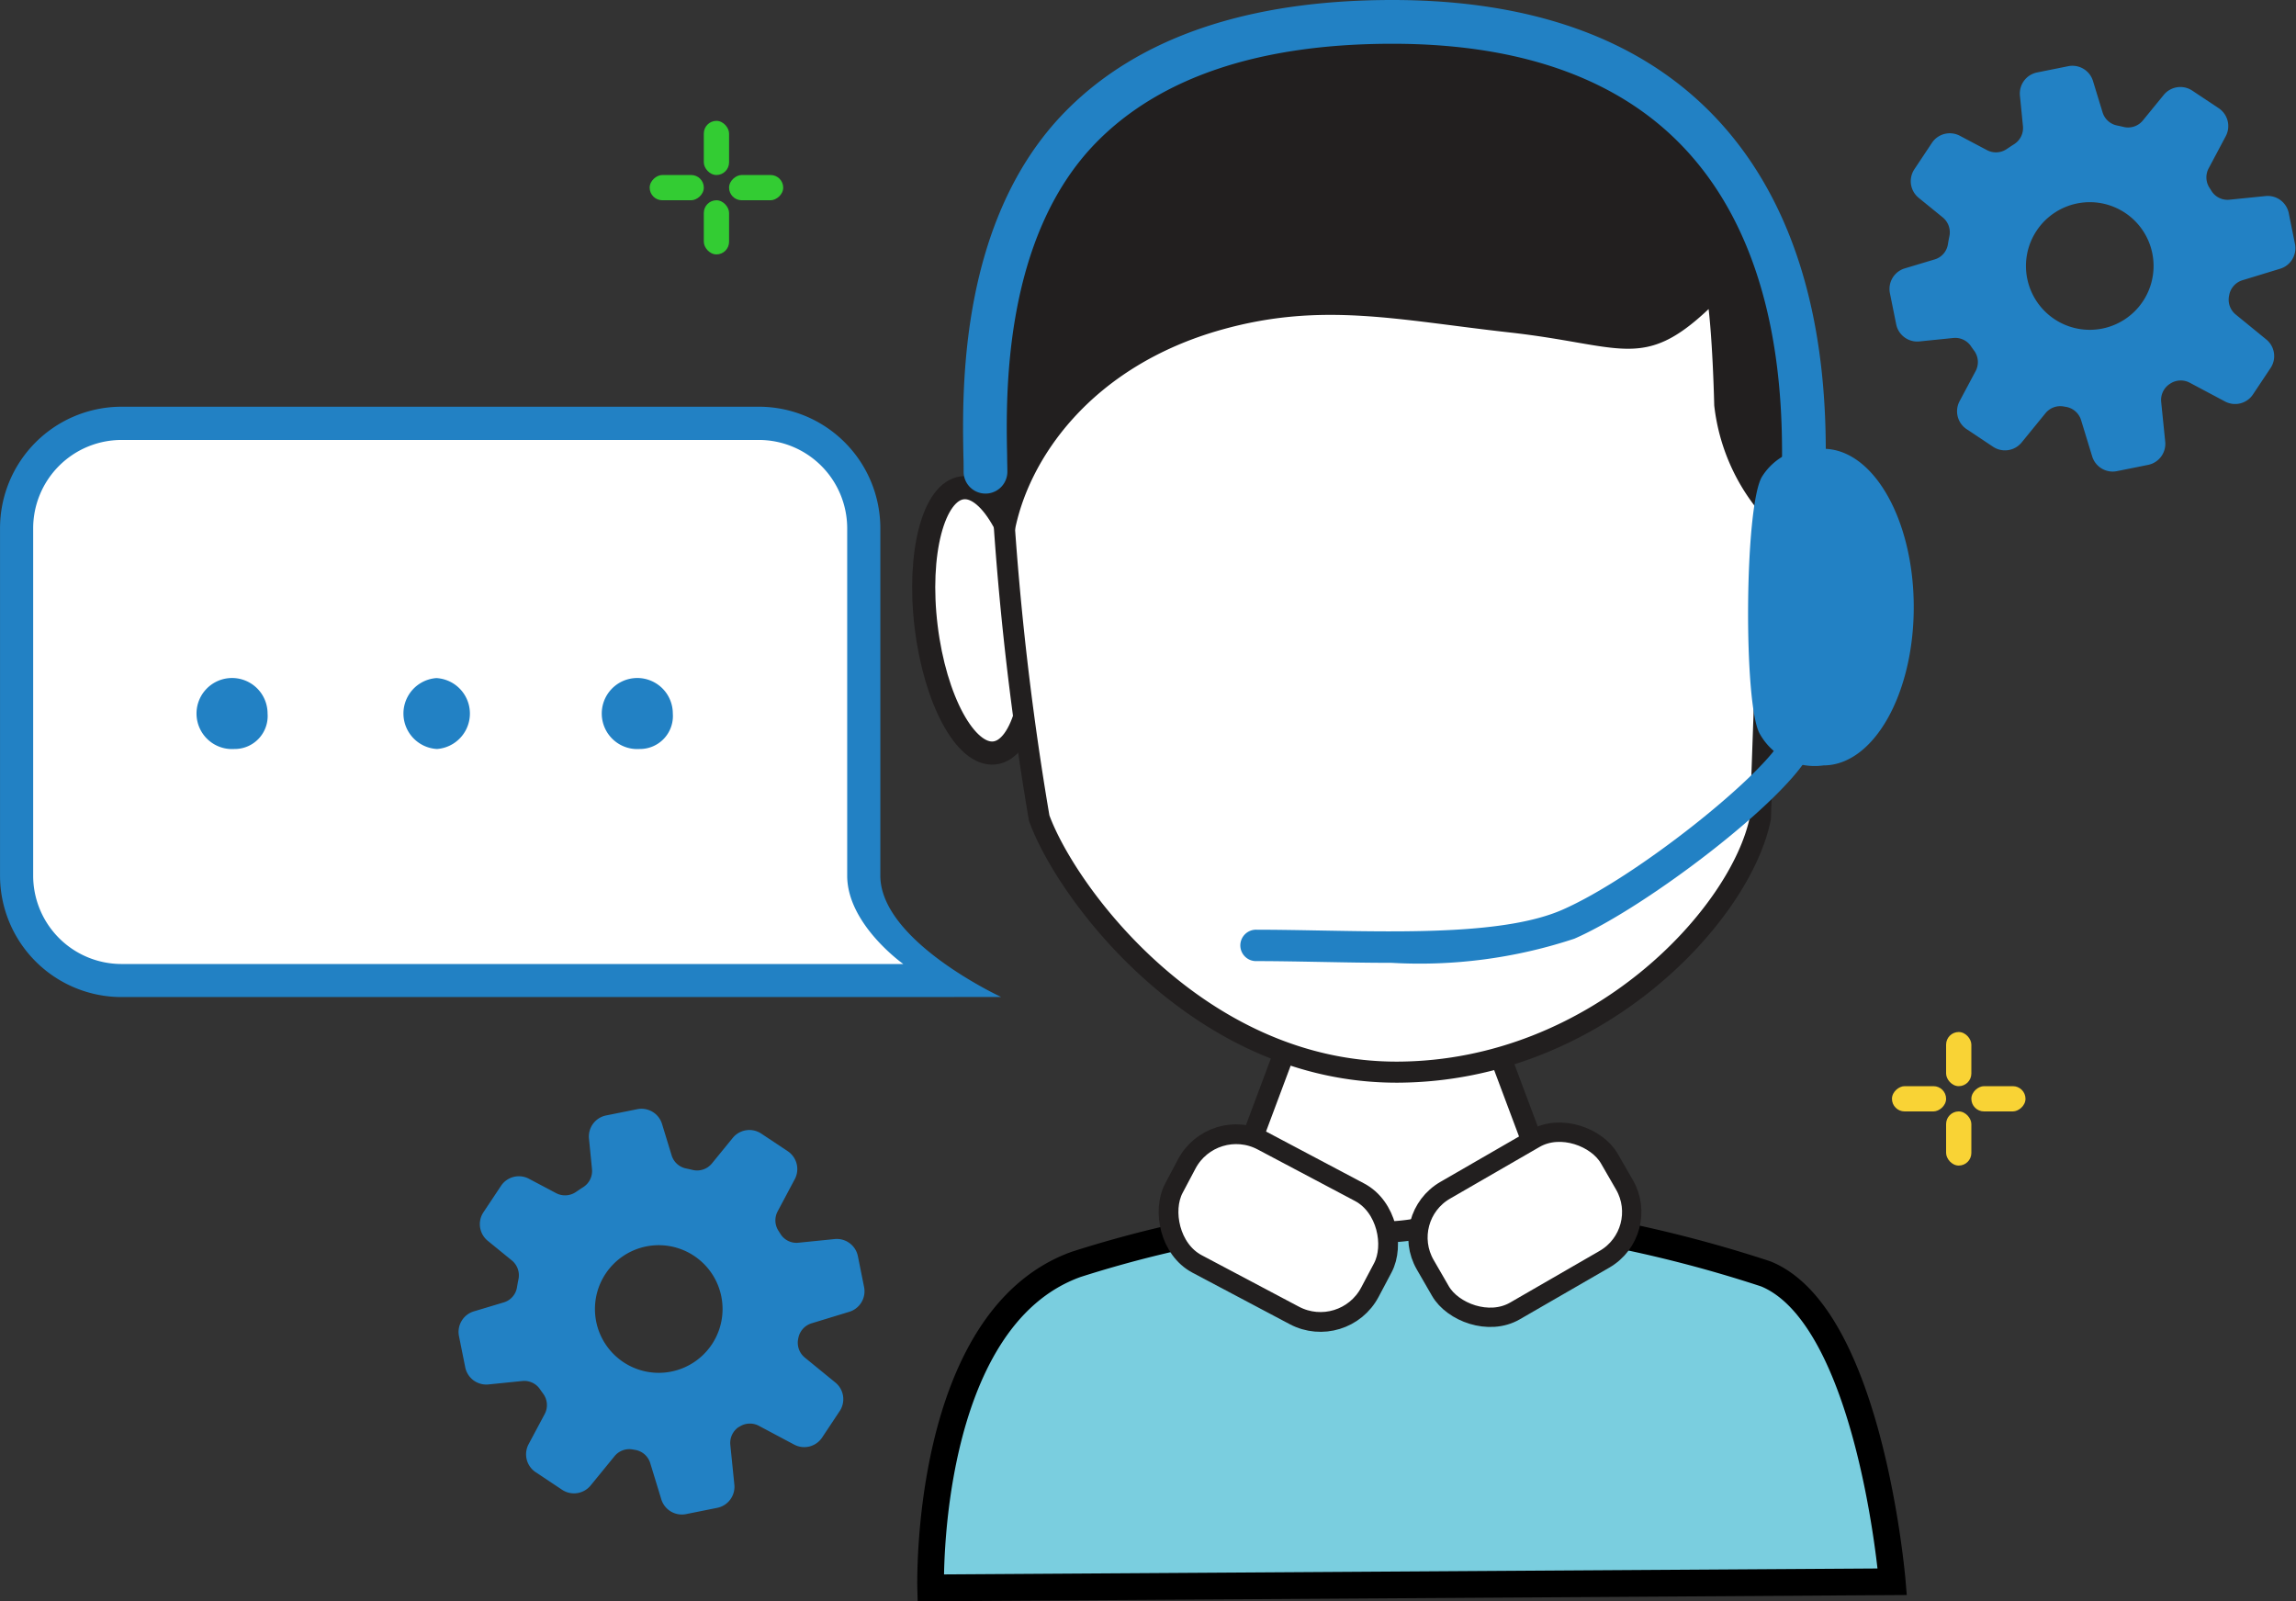 <svg xmlns="http://www.w3.org/2000/svg" width="76" height="52.997" viewBox="0 0 76 52.997">
  <rect x="0" y="0" width="76" height="52.997" fill="#333333" stroke="none"/>
  <g id="Group_541" data-name="Group 541" transform="translate(-1766.605 -582.592)">
    <g id="Group_536" data-name="Group 536" transform="translate(1766.605 596.055)">
      <path id="Path_723" data-name="Path 723" d="M1771.075,608.124h21.1a3.481,3.481,0,0,1,3.471,3.471v11.5c0,1.909,2.572,3.471,2.572,3.471h-27.144a3.481,3.481,0,0,1-3.471-3.471v-11.5A3.481,3.481,0,0,1,1771.075,608.124Z" transform="translate(-1767.056 -607.575)" fill="#fff"/>
      <path id="Path_724" data-name="Path 724" d="M1786.042,626.66h-15.417a4.024,4.024,0,0,1-4.019-4.019v-11.5a4.024,4.024,0,0,1,4.019-4.019h21.1a4.024,4.024,0,0,1,4.02,4.019v11.5c0,2.168,4,4.017,4,4.017Zm-15.417-18.438a2.926,2.926,0,0,0-2.922,2.922v11.5a2.926,2.926,0,0,0,2.922,2.922h25.88s-1.857-1.311-1.857-2.922v-11.5a2.926,2.926,0,0,0-2.922-2.922Z" transform="translate(-1766.605 -607.124)" fill="#2281c4"/>
    </g>
    <g id="Group_537" data-name="Group 537" transform="translate(1773.245 605.034)">
      <path id="Path_725" data-name="Path 725" d="M1804.264,625.832a1.176,1.176,0,1,1,1.1-1.174A1.091,1.091,0,0,1,1804.264,625.832Z" transform="translate(-1789.733 -623.485)" fill="#2281c4"/>
      <path id="Path_726" data-name="Path 726" d="M1792.043,625.832a1.176,1.176,0,0,1-.019-2.347,1.176,1.176,0,0,1,.019,2.347Z" transform="translate(-1784.219 -623.485)" fill="#2281c4"/>
      <path id="Path_727" data-name="Path 727" d="M1779.821,625.832a1.176,1.176,0,1,1,1.1-1.174A1.091,1.091,0,0,1,1779.821,625.832Z" transform="translate(-1778.704 -623.485)" fill="#2281c4"/>
    </g>
    <g id="Group_538" data-name="Group 538" transform="translate(1796.727 582.592)">
      <path id="Path_728" data-name="Path 728" d="M1822.736,668.05s-.237-8.891,4.818-10.707a38.617,38.617,0,0,1,10.663-1.819,43.035,43.035,0,0,1,12.163,2.135c3.459,1.414,4.186,10.189,4.186,10.189Z" transform="translate(-1822.052 -615.498)" fill="#7acedf" stroke="#000" stroke-miterlimit="10" stroke-width="0.884"/>
      <ellipse id="Ellipse_192" data-name="Ellipse 192" cx="1.782" cy="3.595" rx="1.782" ry="3.595" transform="translate(27.912 16.008)" fill="#fff" stroke="#221f1f" stroke-miterlimit="10" stroke-width="0.697"/>
      <ellipse id="Ellipse_193" data-name="Ellipse 193" cx="1.745" cy="4.418" rx="1.745" ry="4.418" transform="matrix(0.993, -0.121, 0.121, 0.993, 0, 16.356)" fill="#fff" stroke="#221f1f" stroke-miterlimit="10" stroke-width="0.765"/>
      <path id="Path_729" data-name="Path 729" d="M1841.681,646.983l2.487-6.652h4.744l2.493,6.652a6.793,6.793,0,0,1-5.045,2.436A5.669,5.669,0,0,1,1841.681,646.983Z" transform="translate(-1830.601 -608.643)" fill="#fff" stroke="#221f1f" stroke-miterlimit="10" stroke-width="0.697"/>
      <path id="Path_730" data-name="Path 730" d="M1836.7,588.747a9.91,9.91,0,0,0-9.9,9.75,98.136,98.136,0,0,0,1.358,13.947c.913,2.51,5.317,8.446,11.885,8.409s11.35-5.215,11.988-8.409l.485-13.79a9.906,9.906,0,0,0-9.906-9.906Z" transform="translate(-1823.882 -585.369)" fill="#fff" stroke="#221f1f" stroke-miterlimit="10" stroke-width="0.697"/>
      <path id="Path_731" data-name="Path 731" d="M1851.609,591.409a8.854,8.854,0,0,0-3.791-5.608c-6.666-3.447-12.551-1.846-16.682.205-3.272,1.625-7.961,8.957-4.407,14.8.436-2.469,2.546-5.55,6.865-6.762,3.324-.934,5.831-.321,9.535.091s4.408,1.283,6.587-.774c0,0,.13,1.015.186,3.192a6.692,6.692,0,0,0,1.922,3.989,12.678,12.678,0,0,0,1.494-4.713,5.052,5.052,0,0,0-1.71-4.421Z" transform="translate(-1823.281 -583.132)" fill="#221f1f"/>
      <rect id="Rectangle_320" data-name="Rectangle 320" width="7.342" height="4.613" rx="1.85" transform="matrix(0.884, 0.468, -0.468, 0.884, 10.026, 36.888)" fill="#fff" stroke="#221f1f" stroke-miterlimit="10" stroke-width="0.654"/>
      <rect id="Rectangle_321" data-name="Rectangle 321" width="7.034" height="4.613" rx="1.805" transform="translate(24.551 40.774) rotate(150)" fill="#fff" stroke="#221f1f" stroke-miterlimit="10" stroke-width="0.64"/>
      <path id="Path_732" data-name="Path 732" d="M1877.523,614.9c0,2.893-1.337,5.239-2.987,5.239a2.079,2.079,0,0,1-2.112-1.05c-.541-.948-.508-7.552.078-8.509a2.016,2.016,0,0,1,2.034-.919C1876.186,609.665,1877.523,612.01,1877.523,614.9Z" transform="translate(-1844.298 -594.807)" fill="#2281c4"/>
      <path id="Path_733" data-name="Path 733" d="M1846.436,634.3c-.78,0-1.573-.015-2.36-.03-.724-.013-1.432-.027-2.1-.027a.52.52,0,1,1,0-1.039c.675,0,1.39.014,2.121.027,2.885.053,6.153.115,7.984-.682,2.474-1.078,6.721-4.506,7.3-5.691a.52.52,0,1,1,.932.459c-.79,1.605-5.475,5.163-7.822,6.184A16.294,16.294,0,0,1,1846.436,634.3Z" transform="translate(-1830.499 -602.434)" fill="#2281c4"/>
      <path id="Path_734" data-name="Path 734" d="M1852.515,599.57a.724.724,0,0,1-.724-.724c0-.121,0-.268.005-.438.031-2.057.115-7.52-3.378-11.068-2.157-2.19-5.358-3.3-9.515-3.3-4.376,0-7.671,1.1-9.794,3.26-3.085,3.144-3,8.345-2.957,10.358,0,.209.008.392.008.546a.724.724,0,0,1-1.448,0c0-.146,0-.32-.007-.518-.042-2.2-.139-7.821,3.371-11.4,2.405-2.451,6.047-3.694,10.827-3.694,4.559,0,8.107,1.256,10.546,3.732,3.919,3.979,3.829,9.883,3.794,12.106,0,.161,0,.3,0,.415A.724.724,0,0,1,1852.515,599.57Z" transform="translate(-1822.937 -582.592)" fill="#2281c4"/>
    </g>
    <g id="Group_539" data-name="Group 539" transform="translate(1829.231 616.748)">
      <rect id="Rectangle_322" data-name="Rectangle 322" width="0.836" height="1.792" rx="0.418" transform="translate(1.792)" fill="#f9d335"/>
      <rect id="Rectangle_323" data-name="Rectangle 323" width="0.836" height="1.792" rx="0.418" transform="translate(1.792 2.628)" fill="#f9d335"/>
      <rect id="Rectangle_324" data-name="Rectangle 324" width="0.836" height="1.792" rx="0.418" transform="translate(1.792 1.792) rotate(90)" fill="#f9d335"/>
      <rect id="Rectangle_325" data-name="Rectangle 325" width="0.836" height="1.792" rx="0.418" transform="translate(4.42 1.792) rotate(90)" fill="#f9d335"/>
    </g>
    <g id="Group_540" data-name="Group 540" transform="translate(1788.11 586.592)">
      <rect id="Rectangle_326" data-name="Rectangle 326" width="0.836" height="1.792" rx="0.418" transform="translate(1.792)" fill="#3c3"/>
      <rect id="Rectangle_327" data-name="Rectangle 327" width="0.836" height="1.792" rx="0.418" transform="translate(1.792 2.628)" fill="#3c3"/>
      <rect id="Rectangle_328" data-name="Rectangle 328" width="0.836" height="1.792" rx="0.418" transform="translate(1.792 1.792) rotate(90)" fill="#3c3"/>
      <rect id="Rectangle_329" data-name="Rectangle 329" width="0.836" height="1.792" rx="0.418" transform="translate(4.42 1.792) rotate(90)" fill="#3c3"/>
    </g>
    <path id="Path_735" data-name="Path 735" d="M1893.047,590.87l-1.208.122a.625.625,0,0,1-.6-.29c-.02-.033-.042-.067-.063-.1a.634.634,0,0,1-.032-.644l.568-1.068a.711.711,0,0,0-.234-.926l-.875-.582a.71.71,0,0,0-.944.142l-.692.847a.632.632,0,0,1-.643.212c-.068-.017-.137-.032-.206-.046a.631.631,0,0,1-.483-.434l-.318-1.04a.711.711,0,0,0-.82-.489l-1.031.207a.711.711,0,0,0-.567.768l.1,1.011a.634.634,0,0,1-.3.6c-.076.047-.151.1-.224.147a.635.635,0,0,1-.664.046l-.9-.476a.71.71,0,0,0-.925.234l-.582.875a.71.71,0,0,0,.143.944l.8.651a.636.636,0,0,1,.216.625c-.018.085-.033.169-.047.255a.623.623,0,0,1-.431.505l-1,.3a.711.711,0,0,0-.49.82l.208,1.03a.711.711,0,0,0,.768.567l1.124-.114a.631.631,0,0,1,.585.275c.032.048.066.095.1.141a.635.635,0,0,1,.054.676l-.533,1a.711.711,0,0,0,.234.926l.875.582a.711.711,0,0,0,.945-.142l.792-.971a.63.63,0,0,1,.6-.22l.076.013a.633.633,0,0,1,.5.438l.367,1.2a.71.71,0,0,0,.82.489l1.031-.207a.711.711,0,0,0,.567-.768l-.134-1.32a.634.634,0,0,1,.278-.587l.008-.005a.635.635,0,0,1,.657-.041l1.171.623a.71.71,0,0,0,.925-.234l.583-.875a.71.71,0,0,0-.143-.944l-1.014-.828a.634.634,0,0,1-.216-.626l.005-.025a.635.635,0,0,1,.433-.48l1.252-.382a.711.711,0,0,0,.49-.82l-.208-1.031A.71.71,0,0,0,1893.047,590.87Zm-7.907,2.733a2.112,2.112,0,1,1,2.487,1.654A2.111,2.111,0,0,1,1885.14,593.6Z" transform="translate(-51.432 -1.791)" fill="#2281c4"/>
    <path id="Path_736" data-name="Path 736" d="M1806.736,653.77l-1.208.122a.624.624,0,0,1-.6-.29c-.02-.034-.042-.067-.063-.1a.634.634,0,0,1-.032-.644l.569-1.069a.711.711,0,0,0-.234-.926l-.875-.582a.711.711,0,0,0-.944.142l-.692.848a.633.633,0,0,1-.643.211c-.068-.016-.137-.032-.206-.046a.63.63,0,0,1-.482-.434l-.318-1.04a.711.711,0,0,0-.82-.489l-1.031.207a.711.711,0,0,0-.567.768l.1,1.011a.634.634,0,0,1-.3.6c-.076.047-.15.1-.223.148a.635.635,0,0,1-.664.045l-.9-.476a.71.71,0,0,0-.925.234l-.582.875a.711.711,0,0,0,.143.944l.8.652a.636.636,0,0,1,.216.625c-.018.084-.033.168-.047.254a.623.623,0,0,1-.431.505l-1,.3a.71.71,0,0,0-.49.82l.207,1.031a.711.711,0,0,0,.768.567l1.124-.114a.631.631,0,0,1,.585.276c.032.048.066.094.1.141a.634.634,0,0,1,.054.675l-.534,1a.711.711,0,0,0,.234.926l.875.582a.712.712,0,0,0,.945-.143l.792-.97a.629.629,0,0,1,.6-.221l.075.013a.631.631,0,0,1,.505.437l.367,1.2a.711.711,0,0,0,.82.489l1.031-.207a.711.711,0,0,0,.567-.768l-.134-1.319a.635.635,0,0,1,.278-.588l.008,0a.634.634,0,0,1,.657-.041l1.171.623a.71.71,0,0,0,.925-.234l.582-.876a.71.71,0,0,0-.143-.944l-1.014-.828a.635.635,0,0,1-.216-.626l.005-.025a.635.635,0,0,1,.433-.48l1.252-.382a.711.711,0,0,0,.49-.82l-.207-1.031A.711.711,0,0,0,1806.736,653.77Zm-7.907,2.733a2.112,2.112,0,1,1,2.487,1.654A2.112,2.112,0,0,1,1798.828,656.5Z" transform="translate(-12.489 -30.171)" fill="#2281c4"/>
  </g>
</svg>
